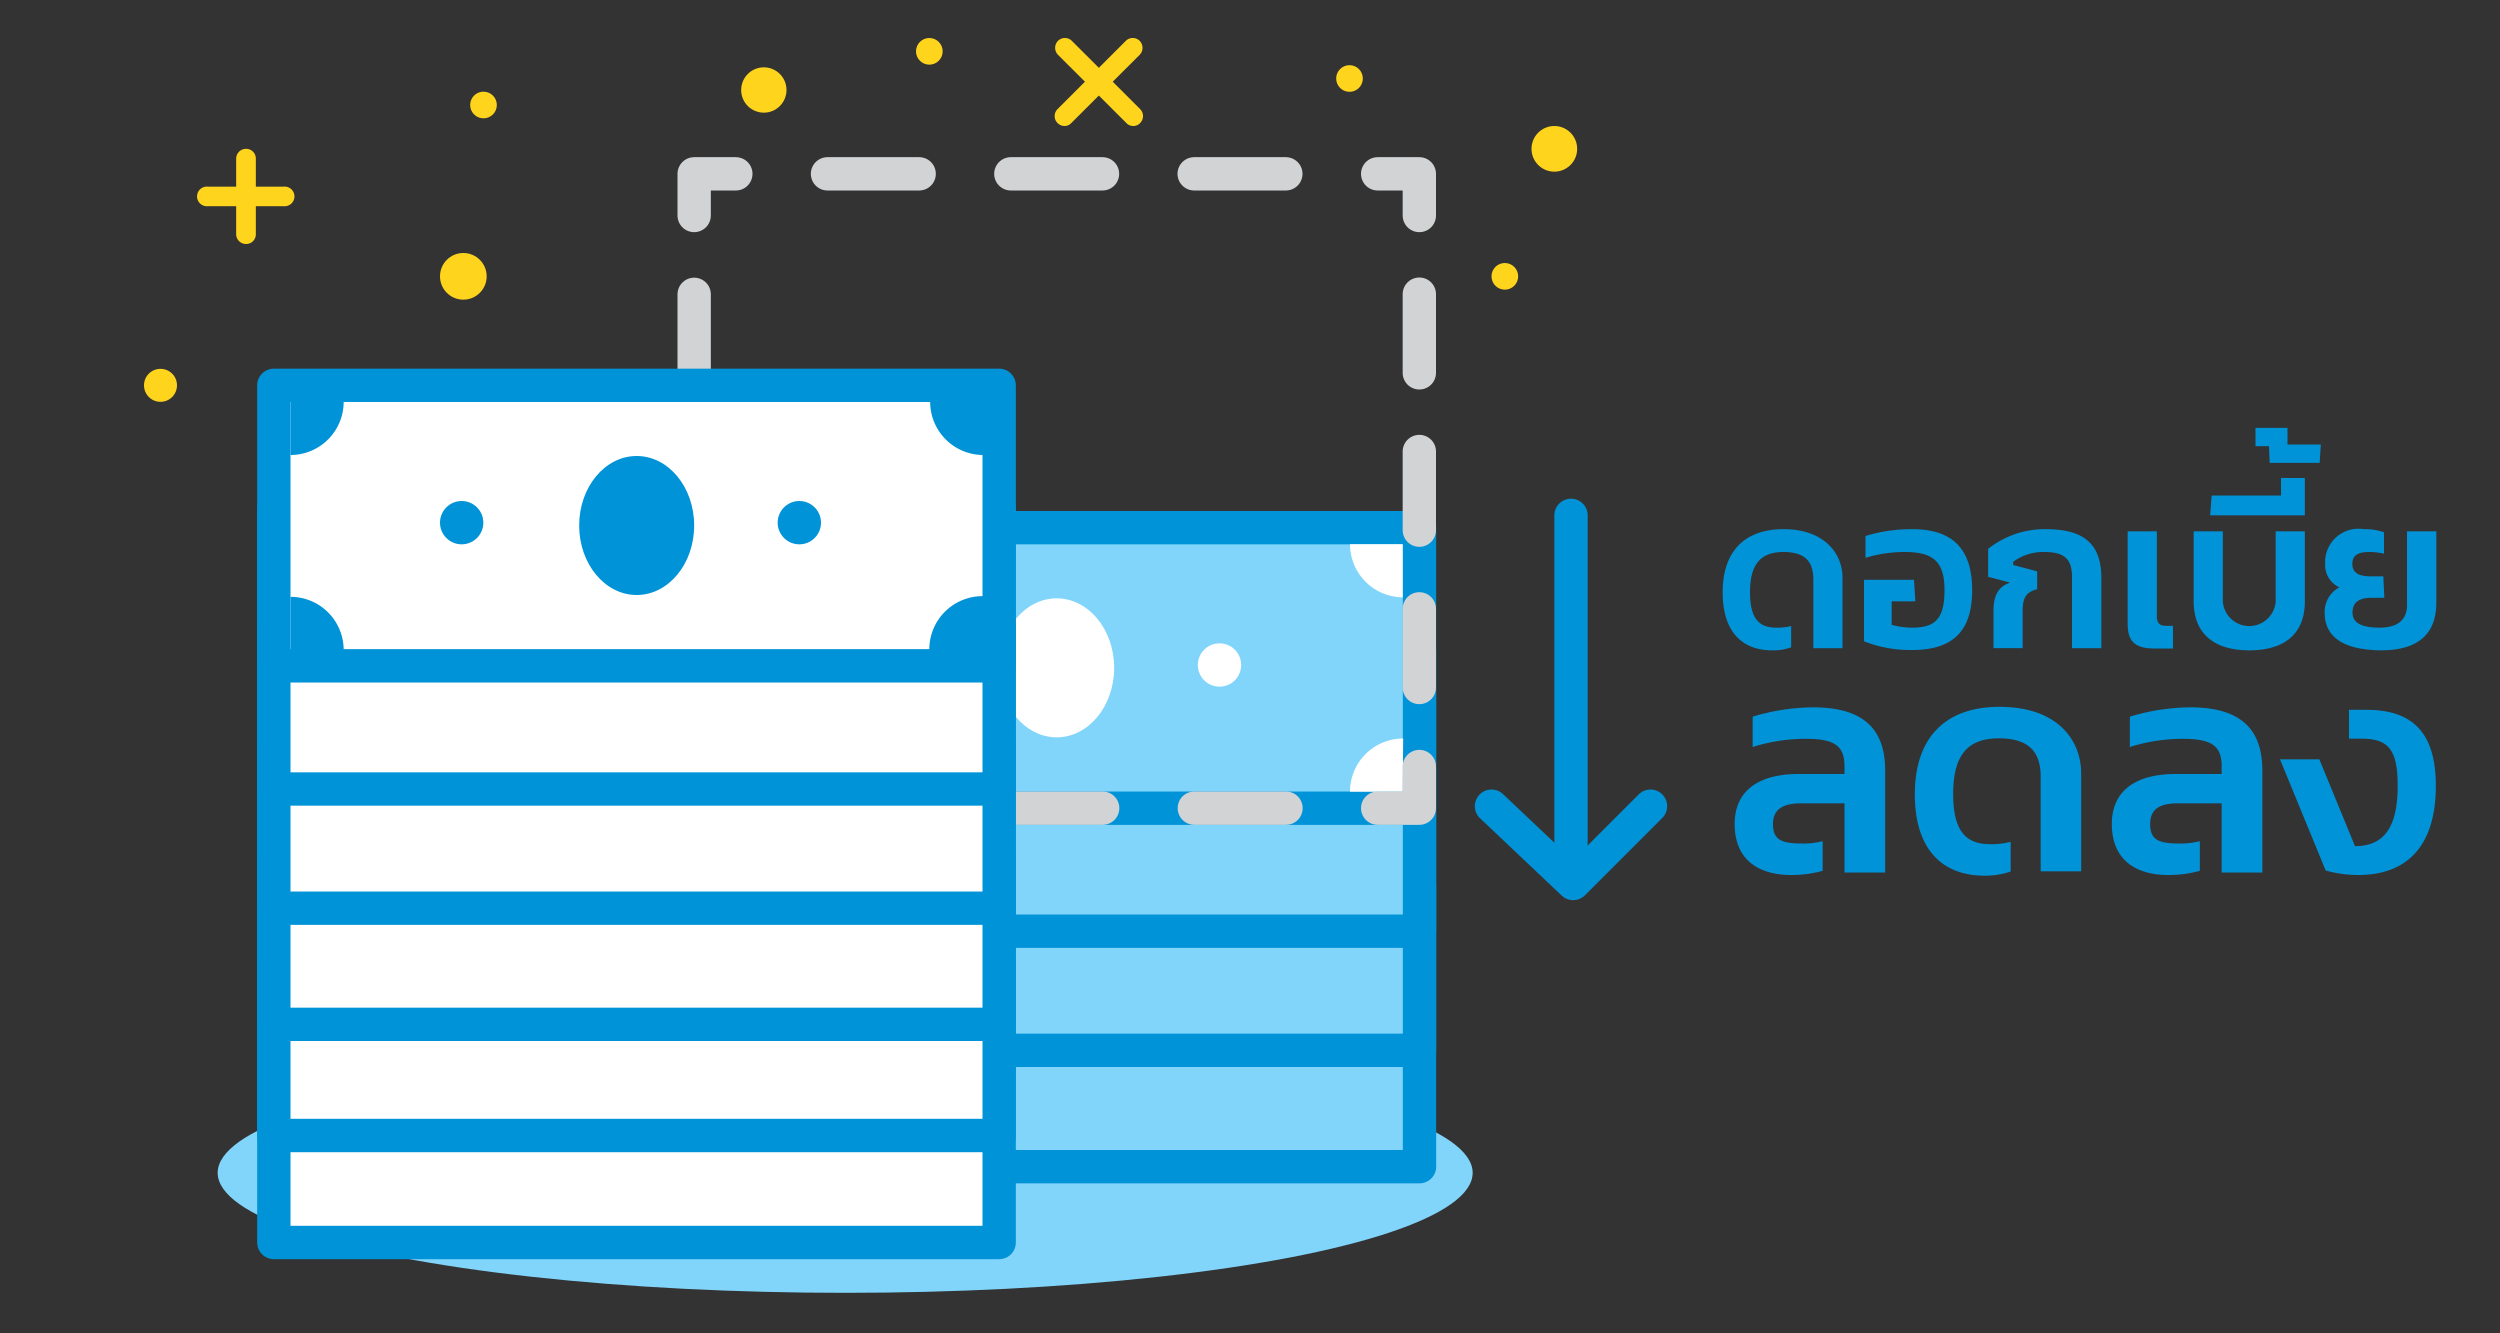 <svg xmlns="http://www.w3.org/2000/svg" viewBox="0 0 150 80"><rect x="0" y="0" width="150" height="80" fill="#333333" stroke="none"/><defs><style>.cls-1,.cls-4{fill:#81d4fa;}.cls-2{fill:#ffd41d;}.cls-11,.cls-3,.cls-6,.cls-7,.cls-8{fill:none;}.cls-3,.cls-4,.cls-9{stroke:#0193d7;}.cls-3,.cls-4,.cls-6,.cls-7,.cls-8,.cls-9{stroke-linecap:round;stroke-linejoin:round;stroke-width:2px;}.cls-5,.cls-9{fill:#fff;}.cls-6,.cls-7,.cls-8{stroke:#d1d3d4;}.cls-7{stroke-dasharray:5.5 5.5;}.cls-8{stroke-dasharray:4.72 4.72;}.cls-10{fill:#0193d7;}</style></defs><title>Artboard 78</title><g id="Layer_1" data-name="Layer 1"><ellipse class="cls-1" cx="50.71" cy="70.37" rx="37.65" ry="7.2"/><path class="cls-2" d="M17,12.37H12.49a.59.59,0,1,1,0-1.17H17a.59.59,0,1,1,0,1.17Z"/><path class="cls-2" d="M14.76,14.64a.59.59,0,0,1-.59-.58V9.52a.59.59,0,0,1,.59-.59.58.58,0,0,1,.59.59v4.54A.58.58,0,0,1,14.76,14.64Z"/><path class="cls-2" d="M63.87,7.56a.59.59,0,0,1-.42-.18.59.59,0,0,1,0-.83l4.1-4.1a.59.59,0,0,1,.83,0,.6.6,0,0,1,0,.84l-4.1,4.09A.55.55,0,0,1,63.87,7.56Z"/><path class="cls-2" d="M68,7.56a.56.56,0,0,1-.42-.18l-4.1-4.09a.6.6,0,0,1,0-.84.59.59,0,0,1,.83,0l4.1,4.1a.59.59,0,0,1,0,.83A.55.55,0,0,1,68,7.56Z"/><circle class="cls-2" cx="27.8" cy="16.58" r="1.4"/><circle class="cls-2" cx="9.63" cy="23.12" r="0.99"/><circle class="cls-2" cx="45.83" cy="5.4" r="1.36"/><circle class="cls-2" cx="80.97" cy="4.71" r="0.8"/><circle class="cls-2" cx="90.29" cy="16.58" r="0.8"/><circle class="cls-2" cx="29.01" cy="6.3" r="0.8"/><circle class="cls-2" cx="55.76" cy="3.08" r="0.8"/><circle class="cls-2" cx="93.26" cy="8.93" r="1.37"/><line class="cls-3" x1="94.26" y1="30.92" x2="94.26" y2="52.7"/><polyline class="cls-3" points="89.49 48.37 94.39 53.01 99.03 48.37"/><rect class="cls-4" x="41.65" y="53.17" width="43.52" height="16.83"/><rect class="cls-4" x="41.65" y="46.19" width="43.52" height="16.83"/><rect class="cls-4" x="41.65" y="39.04" width="43.52" height="16.83"/><rect class="cls-4" x="41.65" y="31.66" width="43.52" height="16.83"/><ellipse class="cls-5" cx="63.4" cy="40.07" rx="3.45" ry="4.17"/><circle class="cls-5" cx="52.91" cy="39.9" r="1.3"/><circle class="cls-5" cx="73.17" cy="39.9" r="1.3"/><path class="cls-5" d="M42.64,32.65v3.19a3.19,3.19,0,0,0,3.19-3.19H42.64Z"/><path class="cls-5" d="M42.64,47.5h3.19a3.19,3.19,0,0,0-3.19-3.19h0Z"/><path class="cls-5" d="M84.16,32.65v3.19A3.19,3.19,0,0,1,81,32.65h3.19Z"/><path class="cls-5" d="M84.16,47.5H81a3.19,3.19,0,0,1,3.19-3.19h0Z"/><polyline class="cls-6" points="85.16 45.99 85.16 48.49 82.66 48.49"/><line class="cls-7" x1="77.16" y1="48.49" x2="46.9" y2="48.49"/><polyline class="cls-6" points="44.15 48.49 41.65 48.49 41.65 45.99"/><line class="cls-8" x1="41.65" y1="41.26" x2="41.65" y2="15.29"/><polyline class="cls-6" points="41.65 12.93 41.65 10.43 44.15 10.43"/><line class="cls-7" x1="49.65" y1="10.43" x2="79.91" y2="10.43"/><polyline class="cls-6" points="82.66 10.43 85.16 10.43 85.16 12.93"/><line class="cls-8" x1="85.16" y1="17.65" x2="85.16" y2="43.63"/><rect class="cls-9" x="16.43" y="57.72" width="43.52" height="16.83"/><rect class="cls-9" x="16.43" y="51.3" width="43.52" height="16.83"/><rect class="cls-9" x="16.43" y="44.63" width="43.52" height="16.83"/><rect class="cls-9" x="16.43" y="37.66" width="43.52" height="16.83"/><rect class="cls-9" x="16.43" y="30.51" width="43.52" height="16.83"/><rect class="cls-9" x="16.43" y="23.12" width="43.52" height="16.83"/><ellipse class="cls-10" cx="38.2" cy="31.53" rx="3.45" ry="4.17"/><circle class="cls-10" cx="27.7" cy="31.36" r="1.3"/><circle class="cls-10" cx="47.96" cy="31.36" r="1.3"/><path class="cls-10" d="M17.43,24.11V27.3a3.19,3.19,0,0,0,3.19-3.19H17.43Z"/><path class="cls-10" d="M17.43,39h3.19a3.19,3.19,0,0,0-3.19-3.19h0Z"/><path class="cls-10" d="M59,24.11V27.3a3.19,3.19,0,0,1-3.19-3.19H59Z"/><path class="cls-10" d="M59,39H55.76A3.19,3.19,0,0,1,59,35.77h0Z"/><path class="cls-10" d="M103.36,35.53c0-2.39,1.26-3.78,3.66-3.78s3.53,1.43,3.53,2.91v4.23H108.8V34.78c0-1-.4-1.66-1.8-1.66s-2,.79-2,2.41.57,2.13,1.58,2.13a3.31,3.31,0,0,0,.89-.1v1.28a3.22,3.22,0,0,1-1.2.18C104.61,39,103.36,38,103.36,35.53Z"/><path class="cls-10" d="M111.84,38.48V34.79h3l.08,1.29H113.5v1.41a4.72,4.72,0,0,0,1.25.17c1.41,0,1.92-.6,1.92-2.25s-.61-2.29-2.37-2.29a8.05,8.05,0,0,0-2.37.35V32.16a9.46,9.46,0,0,1,2.8-.41c2.53,0,3.6,1.29,3.6,3.66S117.26,39,114.73,39A7.59,7.59,0,0,1,111.84,38.48Z"/><path class="cls-10" d="M119.61,36.66c0-.79.2-1.45,1-1.7l-1.32-.35V32.93a5.46,5.46,0,0,1,3.45-1.18c2.1,0,3.34.73,3.34,2.91v4.23h-1.76V34.62c0-1.09-.46-1.5-1.67-1.5a3,3,0,0,0-1.86.59v.19l1.44.38v1.07c-.68.18-.87.52-.87,1.32v2.22h-1.75Z"/><path class="cls-10" d="M127.66,37.44V31.88h1.75V37c0,.37.17.55.53.55h.44v1.36h-1.19C128.06,38.89,127.66,38.44,127.66,37.44Z"/><path class="cls-10" d="M131.62,36.08v-4.2h1.75V36.1a1.59,1.59,0,0,0,3.17,0V31.88h1.75v4.2c0,2-1.27,2.94-3.34,2.94S131.62,38.05,131.62,36.08Z"/><path class="cls-10" d="M132.7,29.73h4.16V28.68h1.43v2.24h-5.68Z"/><path class="cls-10" d="M136.14,26.77h-.81v-1.1h1.92v1h2l-.07,1.1h-3Z"/><path class="cls-10" d="M139.48,36.76a1.67,1.67,0,0,1,.88-1.52,1.47,1.47,0,0,1-.85-1.41,2,2,0,0,1,2.32-2.08,3.29,3.29,0,0,1,1.21.19v1.28a3.92,3.92,0,0,0-.9-.1c-.64,0-1,.19-1,.71s.36.75,1.09.75H143l.06,1.29h-.8c-.75,0-1.11.3-1.11.89s.51.9,1.62.9,1.65-.48,1.65-1.36V31.88h1.76v4.26c0,2-1.2,2.88-3.33,2.88C141,39,139.48,38.46,139.48,36.76Z"/><path class="cls-10" d="M104.08,49.44c0-1.95,1.37-3,3.84-3h2.75v-.47c0-1.19-.57-1.64-2.29-1.64a10.54,10.54,0,0,0-3.22.49V43a12.79,12.79,0,0,1,3.62-.56c2.9,0,4.33,1.19,4.33,3.79v6.12h-2.44V48.2h-2.61c-1,0-1.68.3-1.68,1.24s.49,1.17,1.73,1.17a4.58,4.58,0,0,0,1.25-.14v1.78a7,7,0,0,1-1.89.25C105.61,52.5,104.08,51.67,104.08,49.44Z"/><path class="cls-10" d="M114.89,47.65c0-3.31,1.75-5.24,5.08-5.24,3.49,0,4.9,2,4.9,4v5.87h-2.43V46.61c0-1.35-.56-2.31-2.51-2.31s-2.74,1.1-2.74,3.35.8,3,2.2,3a4.58,4.58,0,0,0,1.25-.14v1.78a4.72,4.72,0,0,1-1.68.25C116.62,52.5,114.89,51.06,114.89,47.65Z"/><path class="cls-10" d="M126.71,49.44c0-1.95,1.37-3,3.83-3h2.76v-.47c0-1.19-.58-1.64-2.29-1.64a10.54,10.54,0,0,0-3.22.49V43a12.79,12.79,0,0,1,3.62-.56c2.9,0,4.33,1.19,4.33,3.79v6.12H133.3V48.2h-2.61c-1.05,0-1.68.3-1.68,1.24s.49,1.17,1.73,1.17a4.58,4.58,0,0,0,1.25-.14v1.78a7,7,0,0,1-1.89.25C128.24,52.5,126.71,51.67,126.71,49.44Z"/><path class="cls-10" d="M139.54,52.23l-2.74-6.67h2.36l2.14,5.21c1.8,0,2.56-1.22,2.56-3.62,0-2.16-.54-2.83-2.18-2.83h-.74V42.59H142c2.85,0,4.15,1.48,4.15,4.56,0,3.8-1.91,5.35-4.64,5.35A7.09,7.09,0,0,1,139.54,52.23Z"/><rect class="cls-11" x="0.01" width="149.99" height="80"/></g></svg>